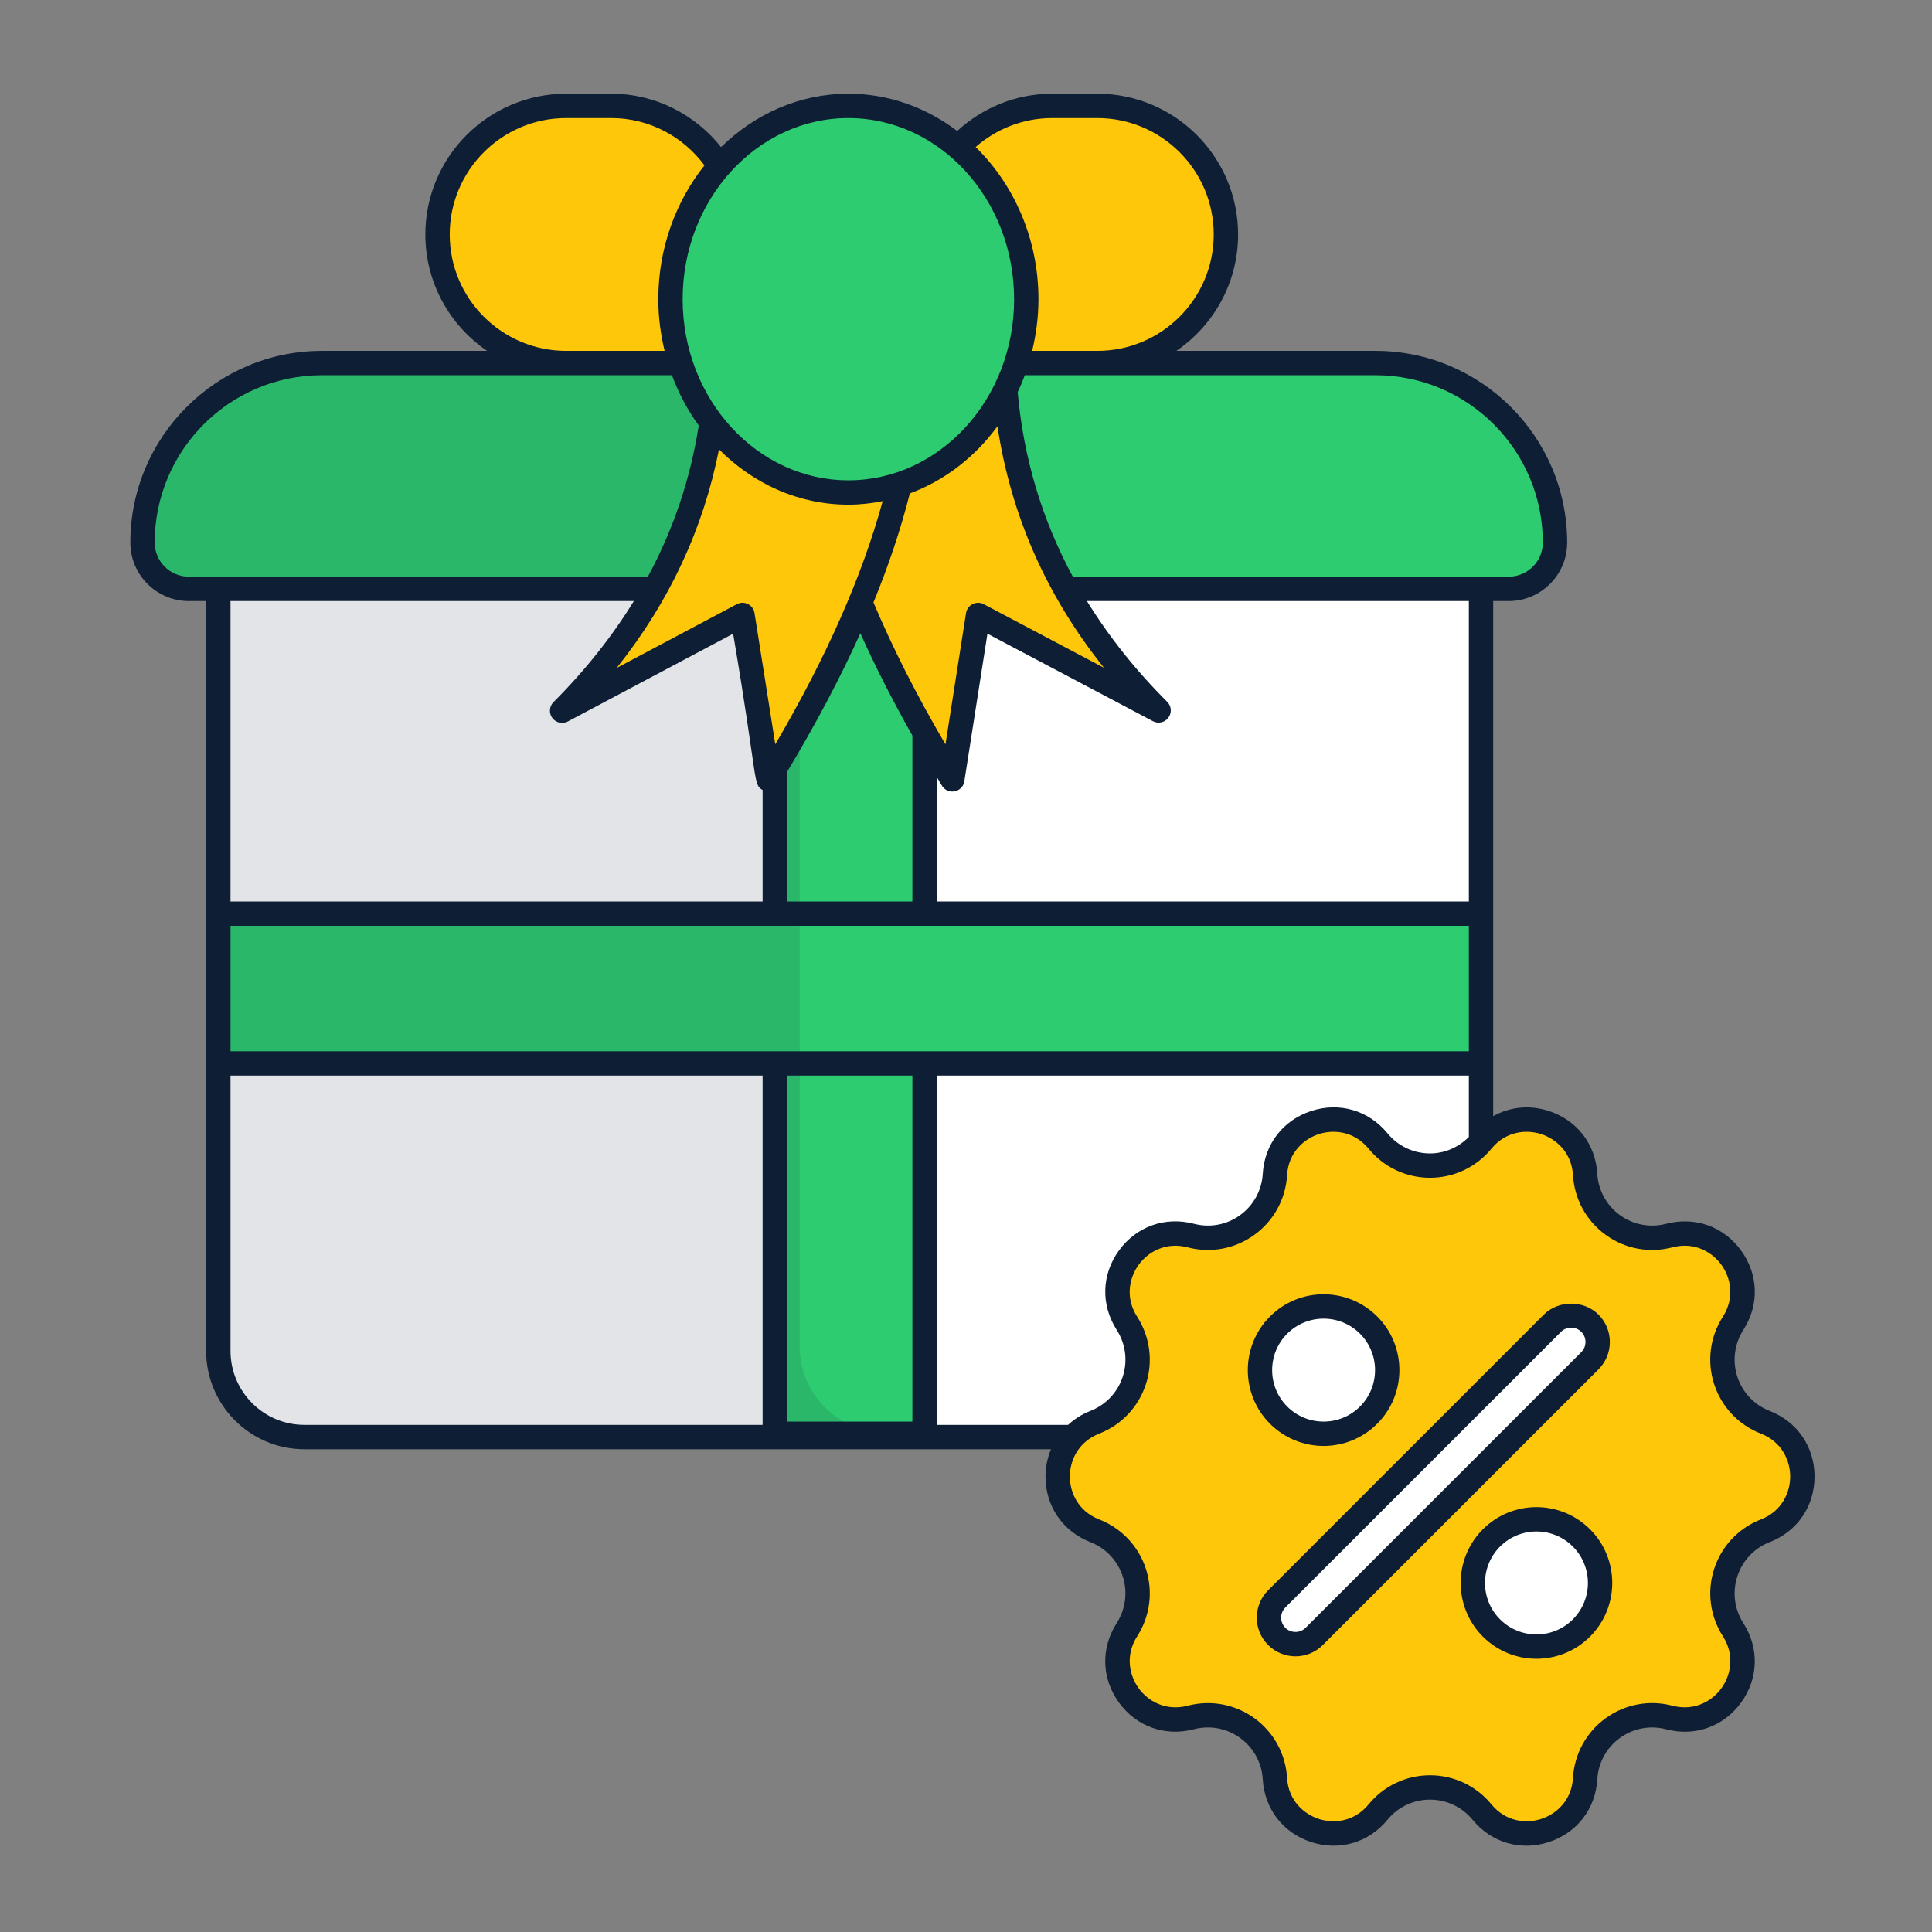 <svg xmlns="http://www.w3.org/2000/svg" width="80" height="80" viewBox="0 0 80 80" fill="none"><rect x="0" y="0" width="80" height="80" fill="#808080" stroke="none"/><path d="M32.083 14.79H38.284V59.368H32.083V14.79Z" fill="white"></path><path d="M61.326 24.382V55.94C61.326 57.909 59.73 59.505 57.762 59.505H12.606C10.637 59.505 9.041 57.909 9.041 55.94V24.382H61.326Z" fill="white"></path><path d="M32.083 14.79H38.284V59.368H32.083V14.79Z" fill="#2ECC71"></path><path d="M9.041 37.832H61.327V44.034H9.041V37.832Z" fill="#2ECC71"></path><path d="M64.389 22.466C64.389 23.525 63.531 24.384 62.472 24.384H7.818C6.76 24.384 5.901 23.525 5.901 22.466C5.901 18.361 9.229 15.033 13.335 15.033H56.956C61.061 15.033 64.389 18.361 64.389 22.466Z" fill="#2ECC71"></path><path opacity="0.12" d="M33.112 24.386V55.752C33.112 57.719 34.705 59.317 36.677 59.317H58.892C58.539 59.438 58.156 59.504 57.763 59.504H12.606C10.635 59.504 9.041 57.91 9.041 55.939V24.381H61.327V24.386H33.112Z" fill="#0E1E34"></path><path opacity="0.12" d="M63.304 24.194C63.052 24.315 62.77 24.386 62.472 24.386H7.816C6.758 24.386 5.9 23.523 5.9 22.465C5.9 20.412 6.732 18.552 8.079 17.211C9.42 15.865 11.28 15.033 13.332 15.033H35.729C34.347 15.35 33.112 16.051 32.149 17.019C30.803 18.366 29.971 20.226 29.971 22.278C29.971 23.337 30.828 24.194 31.887 24.194L63.304 24.194Z" fill="#0E1E34"></path><path opacity="0.12" d="M63.304 24.194C63.052 24.315 62.769 24.386 62.472 24.386H33.112V24.194H63.304Z" fill="#0E1E34"></path><path d="M41.779 10.871C40.754 18.086 42.82 24.268 47.976 29.417L40.5 25.464L39.434 32.271C35.696 26.197 33.114 20.049 33.238 13.725L41.779 10.871Z" fill="#FFC709"></path><path d="M29.443 10.873C30.479 18.086 28.423 24.271 23.275 29.429L30.745 25.464L31.822 32.27C35.55 26.19 38.122 20.037 37.989 13.713L29.443 10.873Z" fill="#FFC709"></path><path d="M50.763 9.709C50.763 12.65 48.379 15.034 45.438 15.034H38.246V9.709C38.246 6.768 40.63 4.384 43.571 4.384H45.438C48.379 4.384 50.763 6.768 50.763 9.709Z" fill="#FFC709"></path><path d="M18.118 9.709C18.118 12.65 20.502 15.034 23.443 15.034H30.635V9.709C30.635 6.768 28.251 4.384 25.31 4.384H23.443C20.502 4.384 18.118 6.768 18.118 9.709Z" fill="#FFC709"></path><path d="M73.101 63.385L73.09 63.389C71.457 64.028 70.816 66.001 71.761 67.478L71.767 67.489C72.949 69.336 71.25 71.673 69.128 71.119L69.118 71.117C67.419 70.674 65.74 71.894 65.637 73.647C65.509 75.837 62.759 76.731 61.367 75.034L61.366 75.032C60.252 73.675 58.176 73.675 57.063 75.032L57.061 75.034C55.67 76.731 52.919 75.837 52.791 73.647C52.689 71.894 51.009 70.673 49.311 71.117L49.301 71.119C47.179 71.673 45.48 69.336 46.661 67.488L46.668 67.478C47.612 66.001 46.971 64.028 45.338 63.389L45.328 63.385C43.286 62.585 43.286 59.695 45.328 58.896L45.338 58.892C46.971 58.252 47.613 56.279 46.668 54.802L46.661 54.792C45.48 52.944 47.179 50.607 49.301 51.161L49.311 51.163C51.01 51.607 52.689 50.386 52.792 48.634C52.92 46.443 55.67 45.549 57.062 47.246L57.063 47.248C58.176 48.605 60.253 48.605 61.366 47.248L61.367 47.246C62.759 45.549 65.509 46.443 65.638 48.634V48.634C65.74 50.386 67.419 51.607 69.118 51.164L69.128 51.161C71.25 50.607 72.949 52.944 71.768 54.792L71.761 54.802C70.816 56.28 71.458 58.252 73.091 58.892L73.101 58.896C75.143 59.695 75.143 62.585 73.101 63.385Z" fill="#FFC709"></path><path d="M52.866 67.759C52.438 67.331 52.438 66.635 52.866 66.206L64.281 54.792C64.71 54.363 65.405 54.363 65.834 54.792C66.263 55.221 66.263 55.916 65.834 56.345L54.419 67.759C53.99 68.188 53.295 68.188 52.866 67.759Z" fill="white"></path><path d="M63.621 68.182C65.077 68.182 66.257 67.002 66.257 65.547C66.257 64.091 65.077 62.911 63.621 62.911C62.166 62.911 60.986 64.091 60.986 65.547C60.986 67.002 62.166 68.182 63.621 68.182Z" fill="white"></path><path d="M54.808 59.369C56.263 59.369 57.443 58.189 57.443 56.733C57.443 55.278 56.263 54.098 54.808 54.098C53.352 54.098 52.172 55.278 52.172 56.733C52.172 58.189 53.352 59.369 54.808 59.369Z" fill="white"></path><path d="M42.496 12.393C42.496 16.808 39.198 20.393 35.129 20.393C31.06 20.393 27.763 16.808 27.763 12.393C27.763 7.97 31.06 4.385 35.129 4.385C39.198 4.385 42.496 7.97 42.496 12.393Z" fill="#2ECC71"></path><path d="M5.397 22.467C5.397 23.802 6.483 24.888 7.818 24.888H8.536V55.941C8.536 58.184 10.362 60.01 12.605 60.01H43.519C43.376 60.358 43.292 60.737 43.292 61.14C43.292 62.367 44.002 63.407 45.154 63.858C45.791 64.107 46.278 64.624 46.49 65.275C46.701 65.925 46.611 66.63 46.236 67.216C45.575 68.25 45.613 69.508 46.334 70.5C47.055 71.492 48.24 71.917 49.438 71.604C50.102 71.431 50.799 71.563 51.353 71.966C51.907 72.368 52.248 72.992 52.288 73.675C52.359 74.901 53.129 75.898 54.297 76.277C55.475 76.66 56.68 76.294 57.453 75.352C57.887 74.822 58.529 74.519 59.214 74.519C59.899 74.519 60.541 74.822 60.977 75.354C61.756 76.302 62.964 76.658 64.132 76.277C65.299 75.898 66.069 74.9 66.141 73.675C66.18 72.992 66.521 72.368 67.075 71.966C67.629 71.563 68.327 71.43 69.001 71.607C70.187 71.917 71.373 71.493 72.094 70.501C72.816 69.508 72.853 68.25 72.186 67.206C71.817 66.63 71.727 65.925 71.939 65.275C72.15 64.624 72.637 64.107 73.27 63.859L73.28 63.855C73.282 63.855 73.283 63.855 73.285 63.853C74.427 63.407 75.136 62.367 75.136 61.14C75.136 59.913 74.427 58.873 73.274 58.422C72.637 58.172 72.15 57.656 71.938 57.005C71.727 56.354 71.817 55.65 72.192 55.063C72.853 54.03 72.816 52.772 72.094 51.779C71.373 50.787 70.188 50.363 68.99 50.675C68.327 50.848 67.629 50.717 67.075 50.314C66.521 49.911 66.18 49.288 66.14 48.604C66.069 47.378 65.299 46.382 64.132 46.002C63.332 45.743 62.517 45.834 61.83 46.217C61.83 30.377 61.83 38.549 61.83 24.888H62.472C63.807 24.888 64.893 23.802 64.893 22.467C64.893 18.09 61.332 14.529 56.955 14.529H48.711C50.252 13.479 51.267 11.71 51.267 9.709C51.267 6.496 48.652 3.88 45.438 3.88H43.57C42.052 3.88 40.674 4.47 39.636 5.424C38.358 4.455 36.806 3.88 35.129 3.88C33.1 3.88 31.254 4.722 29.857 6.091C28.788 4.75 27.153 3.88 25.31 3.88H23.442C20.228 3.88 17.613 6.495 17.613 9.709C17.613 11.71 18.628 13.479 20.169 14.529H13.334C8.958 14.529 5.397 18.09 5.397 22.467ZM29.772 18.606C31.179 20.023 33.059 20.897 35.129 20.897C35.615 20.897 36.088 20.843 36.55 20.752C35.689 23.882 34.228 27.193 32.103 30.82L31.243 25.386C31.189 25.042 30.812 24.857 30.509 25.019L25.535 27.659C27.727 24.91 29.126 21.88 29.772 18.606ZM41.303 17.651C41.852 21.293 43.306 24.642 45.713 27.651L40.735 25.018C40.592 24.942 40.419 24.94 40.274 25.014C40.128 25.086 40.027 25.225 40.002 25.386L39.15 30.823C37.943 28.769 36.962 26.822 36.169 24.946C36.803 23.398 37.304 21.897 37.674 20.432C39.119 19.897 40.374 18.922 41.303 17.651ZM60.822 47.078C60.396 47.507 59.827 47.761 59.214 47.761C58.529 47.761 57.887 47.457 57.451 46.926C56.673 45.977 55.464 45.623 54.297 46.003C53.129 46.382 52.36 47.379 52.288 48.604C52.248 49.288 51.907 49.911 51.353 50.314C50.799 50.717 50.102 50.849 49.428 50.672C48.241 50.364 47.056 50.786 46.334 51.779C45.613 52.771 45.575 54.029 46.243 55.073C46.611 55.65 46.702 56.354 46.49 57.005C46.279 57.656 45.791 58.172 45.144 58.426C44.792 58.563 44.488 58.763 44.226 59.001H38.789V44.538H60.822V47.078H60.822ZM32.587 44.538H37.78V58.864H32.587V44.538ZM60.822 43.53H9.545V38.336H60.822V43.53ZM32.587 37.328V31.968C33.787 29.97 34.801 28.059 35.625 26.221C36.242 27.592 36.955 29 37.78 30.457V37.328H32.587ZM26.247 24.888C25.344 26.356 24.237 27.753 22.919 29.073C22.742 29.25 22.722 29.529 22.87 29.729C23.019 29.93 23.293 29.992 23.512 29.875L30.357 26.241C31.401 32.384 31.168 32.485 31.578 32.711V37.328H9.545V24.888H26.247ZM9.545 55.941V44.538H31.578V59.001H12.605C10.918 59.001 9.545 57.628 9.545 55.941ZM63.82 46.961C64.419 47.156 65.078 47.705 65.134 48.663C65.192 49.65 65.683 50.549 66.483 51.129C67.282 51.711 68.288 51.901 69.255 51.649C70.184 51.405 70.909 51.864 71.279 52.372C71.648 52.881 71.859 53.712 71.336 54.53C70.804 55.362 70.674 56.378 70.98 57.317C71.285 58.256 71.987 59.001 72.917 59.365C73.81 59.715 74.128 60.511 74.128 61.14C74.128 61.769 73.81 62.565 72.917 62.915L72.907 62.919C71.987 63.279 71.285 64.024 70.98 64.963C70.675 65.902 70.805 66.918 71.343 67.76C71.86 68.568 71.648 69.399 71.279 69.908C70.909 70.416 70.184 70.875 69.245 70.628C68.289 70.379 67.282 70.569 66.482 71.15C65.683 71.731 65.192 72.63 65.134 73.617C65.078 74.575 64.419 75.124 63.82 75.318C63.222 75.513 62.365 75.456 61.755 74.713C61.129 73.948 60.202 73.51 59.214 73.51C58.226 73.51 57.3 73.948 56.672 74.715C56.062 75.456 55.206 75.513 54.608 75.318C54.01 75.124 53.35 74.575 53.295 73.617C53.237 72.63 52.745 71.731 51.946 71.15C51.155 70.575 50.149 70.376 49.173 70.631C48.246 70.872 47.519 70.416 47.15 69.907C46.78 69.399 46.569 68.567 47.092 67.75C47.624 66.918 47.754 65.902 47.449 64.963C47.144 64.024 46.441 63.279 45.512 62.915C44.619 62.565 44.3 61.769 44.3 61.14C44.3 60.511 44.619 59.715 45.522 59.361C46.441 59.001 47.143 58.256 47.449 57.317C47.754 56.378 47.624 55.362 47.085 54.519C46.569 53.712 46.78 52.88 47.15 52.372C47.519 51.863 48.245 51.405 49.183 51.651C50.139 51.901 51.146 51.71 51.946 51.129C52.745 50.549 53.237 49.65 53.295 48.663C53.35 47.705 54.01 47.156 54.608 46.961C55.206 46.766 56.062 46.823 56.673 47.567C57.3 48.331 58.225 48.769 59.214 48.769H59.214C60.202 48.769 61.128 48.331 61.757 47.565C62.366 46.824 63.221 46.766 63.82 46.961ZM60.822 37.328H38.789V32.172C38.863 32.295 38.929 32.413 39.005 32.536C39.25 32.934 39.86 32.813 39.932 32.349L40.888 26.24L47.74 29.863C47.96 29.981 48.233 29.918 48.381 29.717C48.53 29.516 48.508 29.237 48.332 29.061C47.014 27.745 45.91 26.352 45.007 24.888H60.822V37.328H60.822ZM56.956 15.537C60.776 15.537 63.885 18.646 63.885 22.467C63.885 23.245 63.251 23.879 62.472 23.879C43.56 23.878 44.507 23.878 44.423 23.878C43.142 21.506 42.381 18.956 42.14 16.239C42.248 16.011 42.347 15.778 42.435 15.538C59.797 15.537 55.529 15.537 56.956 15.537ZM43.571 4.889H45.438C48.096 4.889 50.258 7.051 50.258 9.709C50.258 12.361 48.106 14.518 45.457 14.529H42.739C42.903 13.845 43 13.132 43 12.393C43 9.892 41.992 7.647 40.399 6.088C41.246 5.343 42.355 4.889 43.571 4.889ZM35.129 4.889C38.913 4.889 41.992 8.255 41.992 12.393C41.992 16.526 38.913 19.889 35.129 19.889C31.346 19.889 28.267 16.526 28.267 12.393C28.267 8.255 31.346 4.889 35.129 4.889ZM18.622 9.709C18.622 7.051 20.785 4.889 23.443 4.889H25.31C26.894 4.889 28.292 5.663 29.171 6.847C27.983 8.338 27.259 10.274 27.259 12.393C27.259 13.132 27.355 13.845 27.52 14.529H23.423C20.774 14.518 18.622 12.361 18.622 9.709ZM27.823 15.538C28.102 16.291 28.478 16.99 28.934 17.619C28.589 19.823 27.887 21.912 26.828 23.878C24.885 23.878 33.87 23.877 7.818 23.879C7.04 23.879 6.406 23.245 6.406 22.466C6.406 18.645 9.514 15.537 13.335 15.537C14.817 15.537 7.968 15.537 27.823 15.538Z" fill="#0E1E34"></path><path d="M52.51 68.116C53.135 68.741 54.15 68.742 54.776 68.116L66.191 56.702C66.816 56.076 66.817 55.062 66.191 54.436C65.585 53.83 64.53 53.83 63.925 54.436L52.51 65.85C51.885 66.476 51.883 67.49 52.51 68.116ZM53.223 66.563L64.638 55.149C64.869 54.917 65.245 54.916 65.478 55.149C65.709 55.38 65.71 55.756 65.478 55.989L54.063 67.403C53.832 67.634 53.455 67.634 53.223 67.403C53.223 67.403 53.223 67.403 53.223 67.403C52.992 67.172 52.99 66.796 53.223 66.563Z" fill="#0E1E34"></path><path d="M61.401 63.326C60.177 64.55 60.177 66.543 61.401 67.767C62.627 68.993 64.614 68.993 65.841 67.767C67.065 66.543 67.065 64.55 65.841 63.326C64.614 62.1 62.627 62.099 61.401 63.326ZM65.128 67.054C64.295 67.886 62.947 67.886 62.114 67.054C61.283 66.222 61.283 64.87 62.114 64.039C62.947 63.207 64.295 63.207 65.128 64.039C65.959 64.87 65.959 66.222 65.128 67.054Z" fill="#0E1E34"></path><path d="M57.028 58.954C58.252 57.73 58.252 55.737 57.028 54.513C55.801 53.287 53.814 53.286 52.587 54.513C51.363 55.737 51.363 57.73 52.587 58.954C53.814 60.18 55.801 60.18 57.028 58.954ZM53.3 55.226C54.133 54.394 55.481 54.394 56.315 55.226C57.146 56.057 57.146 57.41 56.315 58.241C55.482 59.073 54.133 59.073 53.3 58.241C52.469 57.41 52.469 56.057 53.3 55.226Z" fill="#0E1E34"></path></svg>